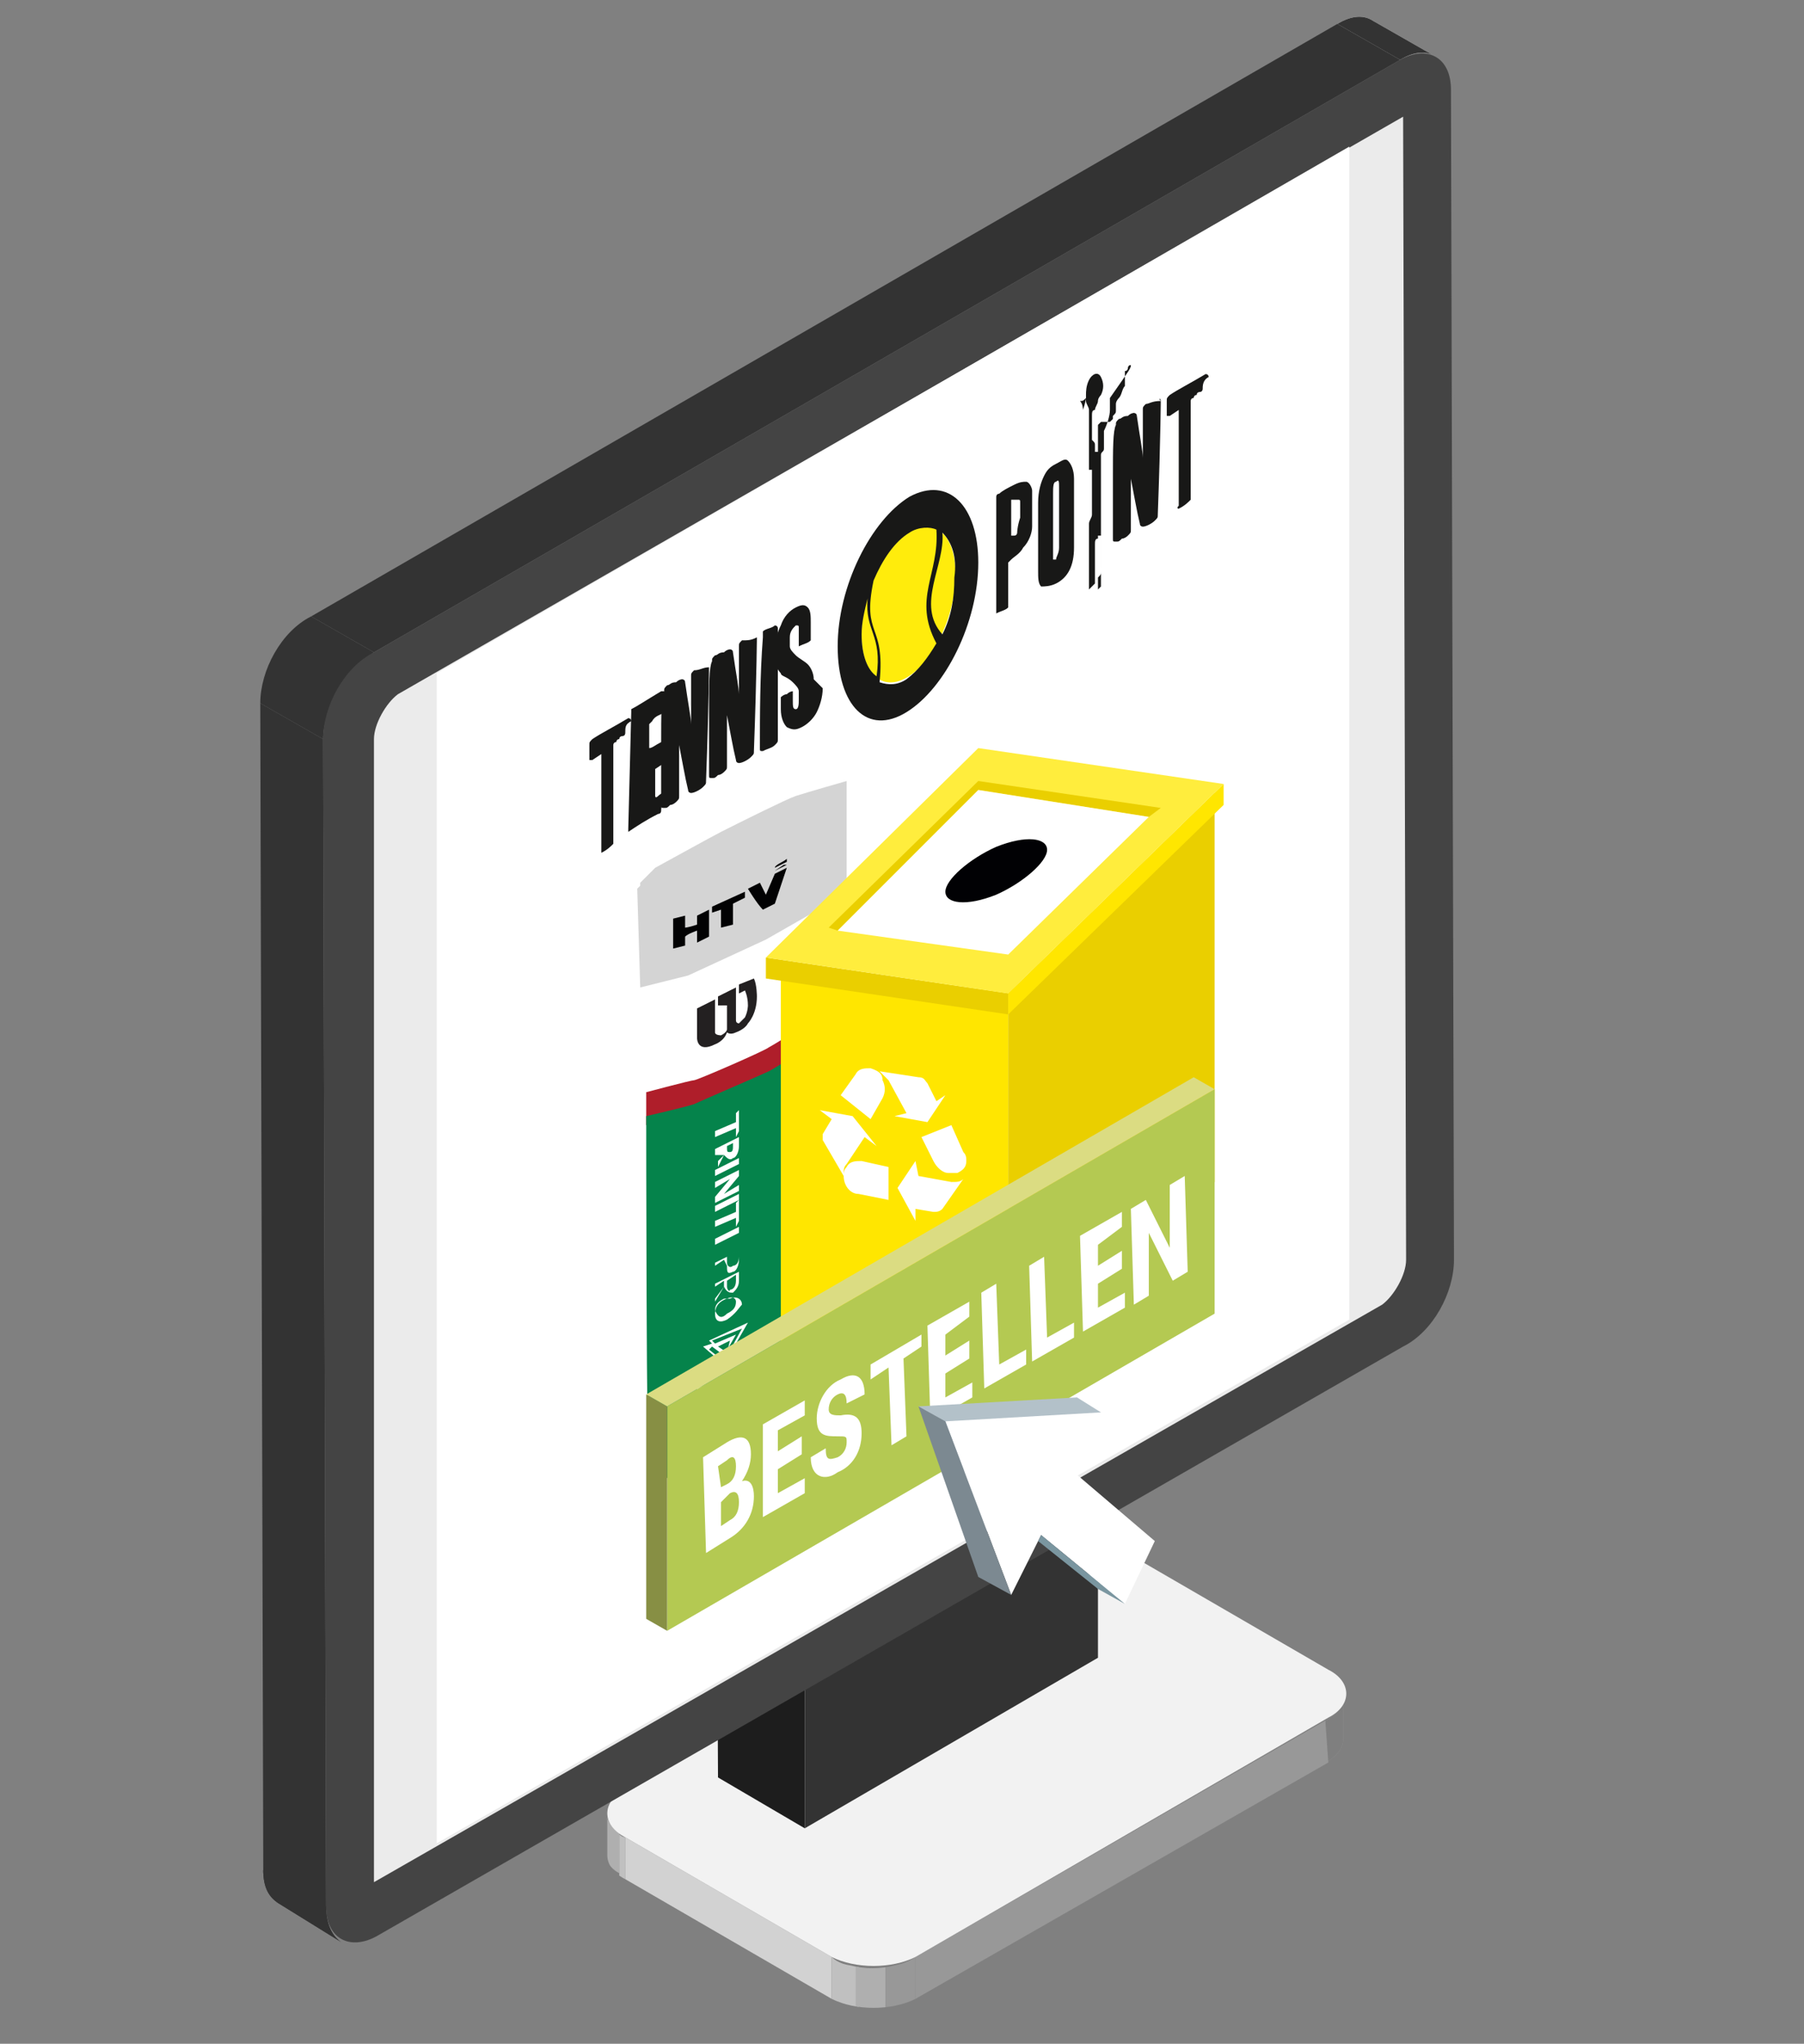 <?xml version="1.0" encoding="utf-8"?>
<!-- Generator: Adobe Illustrator 25.2.0, SVG Export Plug-In . SVG Version: 6.00 Build 0)  -->
<svg version="1.1" id="Isolationsmodus" xmlns="http://www.w3.org/2000/svg" xmlns:xlink="http://www.w3.org/1999/xlink" x="0px"
	 y="0px" viewBox="0 0 60.3 68.3" style="enable-background:new 0 0 60.3 68.3;" xml:space="preserve">
<rect x="0" y="0" width="60.3" height="68.3" fill="#808080" stroke="none"/>
<style type="text/css">
	.st0{enable-background:new    ;}
	.st1{fill:#989898;}
	.st2{clip-path:url(#SVGID_2_);}
	.st3{fill:#7F7F7F;}
	.st4{clip-path:url(#SVGID_4_);enable-background:new    ;}
	.st5{fill:#9A9A9A;}
	.st6{fill:#AFAFAF;}
	.st7{fill:#C0C0C0;}
	.st8{fill:#D2D2D2;}
	.st9{clip-path:url(#SVGID_6_);enable-background:new    ;}
	.st10{fill:#F2F2F2;}
	.st11{fill:#1D1D1D;}
	.st12{fill:#262626;}
	.st13{fill:#333333;}
	.st14{clip-path:url(#SVGID_8_);}
	.st15{clip-path:url(#SVGID_10_);}
	.st16{clip-path:url(#SVGID_12_);}
	.st17{fill:#444444;}
	.st18{fill:#EBEBEB;}
	.st19{fill:#FFFFFF;}
	.st20{fill:#AF1E2A;}
	.st21{fill:#05834B;}
	.st22{fill:#D4D4D4;}
	.st23{fill:#020203;}
	.st24{fill:#232021;}
	.st25{fill:#FFE600;}
	.st26{fill:#EACF00;}
	.st27{fill:#FFED3D;}
	.st28{fill:#010104;}
	.st29{fill:#B4C952;}
	.st30{fill:#878F44;}
	.st31{fill:#DBDC82;}
	.st32{fill:#B3C1C9;}
	.st33{fill:#7C8991;}
	.st34{fill:#7A96A0;}
	.st35{fill:#FFEC0C;}
	.st36{fill:#181817;}
</style>
<g>
	<g id="XMLID_8428_">
		<g id="XMLID_1934_">
			<g id="XMLID_1935_">
				<g id="XMLID_6262_">
					<g id="XMLID_6264_" class="st0">
						<g id="XMLID_6300_" class="st0">
							<g>
								<path id="XMLID_6302_" class="st1" d="M44.9,58.1v-1.4c0,0.3-0.2,0.6-0.6,0.8v1.4C44.7,58.7,44.9,58.4,44.9,58.1z"/>
							</g>
							<g>
								<g>
									<defs>
										<path id="SVGID_1_" d="M44.9,58.1v-1.4c0,0.3-0.2,0.6-0.6,0.8v1.4C44.7,58.7,44.9,58.4,44.9,58.1z"/>
									</defs>
									<clipPath id="SVGID_2_">
										<use xlink:href="#SVGID_1_"  style="overflow:visible;"/>
									</clipPath>
									<g id="XMLID_6304_" class="st2">
										<path id="XMLID_6306_" class="st3" d="M44.3,57.5v1.4c0.4-0.2,0.6-0.5,0.6-0.8v-1.4C44.9,56.9,44.7,57.2,44.3,57.5
											L44.3,57.5z"/>
									</g>
								</g>
							</g>
						</g>
						<g id="XMLID_6290_" class="st0">
							<g>
								<g>
									<defs>
										<path id="SVGID_3_" d="M20.3,60.6V62c0,0.3,0.2,0.6,0.6,0.8v-1.4C20.5,61.2,20.3,60.9,20.3,60.6z"/>
									</defs>
									<clipPath id="SVGID_4_">
										<use xlink:href="#SVGID_3_"  style="overflow:visible;"/>
									</clipPath>
									<g id="XMLID_6294_" class="st4">
										<path id="XMLID_6299_" class="st5" d="M20.3,60.6V62v0.1V60.6C20.3,60.7,20.3,60.7,20.3,60.6L20.3,60.6z"/>
										<path id="XMLID_6298_" class="st6" d="M20.3,60.7v1.4c0,0.2,0.2,0.4,0.4,0.5v-1.4C20.5,61.1,20.3,60.9,20.3,60.7
											L20.3,60.7z"/>
										<path id="XMLID_6296_" class="st7" d="M20.7,61.3v1.4c0.1,0,0.1,0.1,0.2,0.1v-1.4C20.8,61.4,20.7,61.3,20.7,61.3
											L20.7,61.3z"/>
									</g>
								</g>
							</g>
						</g>
						<g id="XMLID_6286_">
							<polygon id="XMLID_6288_" class="st8" points="20.9,61.4 20.9,62.8 27.8,66.8 27.8,65.4 							"/>
						</g>
						<g id="XMLID_6282_">
							<polygon id="XMLID_6284_" class="st1" points="30.6,65.4 30.6,66.8 44.4,58.9 44.3,57.5 							"/>
						</g>
						<g id="XMLID_6271_" class="st0">
							<g>
								<g>
									<defs>
										<path id="SVGID_5_" d="M27.8,65.4v1.4c0.8,0.4,2,0.4,2.8,0v-1.4C29.8,65.9,28.5,65.9,27.8,65.4z"/>
									</defs>
									<clipPath id="SVGID_6_">
										<use xlink:href="#SVGID_5_"  style="overflow:visible;"/>
									</clipPath>
									<g id="XMLID_6275_" class="st9">
										<path id="XMLID_6280_" class="st7" d="M27.8,65.4v1.4c0.2,0.1,0.5,0.2,0.9,0.3v-1.4C28.3,65.7,28,65.6,27.8,65.4
											L27.8,65.4z"/>
										<path id="XMLID_6278_" class="st6" d="M28.6,65.7v1.4c0.3,0.1,0.7,0.1,1,0v-1.4C29.3,65.8,28.9,65.8,28.6,65.7L28.6,65.7z
											"/>
										<path id="XMLID_6277_" class="st1" d="M29.6,65.7v1.4c0.3,0,0.7-0.1,1-0.3v-1.4C30.3,65.6,30,65.7,29.6,65.7L29.6,65.7z"
											/>
									</g>
								</g>
							</g>
						</g>
						<g id="XMLID_6267_">
							<path id="XMLID_6268_" class="st10" d="M20.9,59.8c-0.8,0.4-0.8,1.2,0,1.6l6.9,4c0.8,0.4,2,0.4,2.8,0l13.8-8
								c0.8-0.4,0.8-1.2,0-1.6l-6.9-4c-0.8-0.4-2-0.4-2.8,0L20.9,59.8z"/>
						</g>
					</g>
				</g>
				<g id="XMLID_6242_">
					<g id="XMLID_6244_" class="st0">
						<g id="XMLID_6254_">
							<polygon id="XMLID_6256_" class="st11" points="26.9,61.1 24,59.4 23.9,40.1 26.9,42.8 							"/>
						</g>
						<g id="XMLID_6251_">
							<polygon id="XMLID_6252_" class="st12" points="26.9,42.8 23.9,40.1 33.8,34.5 36.7,37.1 							"/>
						</g>
						<g id="XMLID_6247_">
							<polygon id="XMLID_6249_" class="st13" points="36.7,37.1 36.7,55.4 26.9,61.1 26.9,42.8 							"/>
						</g>
					</g>
				</g>
				<g id="XMLID_6195_" class="st0">
					<g id="XMLID_6233_">
						<g>
							<path id="XMLID_6234_" class="st10" d="M45.9,0.7L48,1.9c-0.3-0.2-0.7-0.2-1.2,0.1l-2.1-1.2C45.2,0.5,45.6,0.5,45.9,0.7z"/>
						</g>
						<g>
							<g>
								<defs>
									<path id="SVGID_7_" d="M45.9,0.7L48,1.9c-0.3-0.2-0.7-0.2-1.2,0.1l-2.1-1.2C45.2,0.5,45.6,0.5,45.9,0.7z"/>
								</defs>
								<clipPath id="SVGID_8_">
									<use xlink:href="#SVGID_7_"  style="overflow:visible;"/>
								</clipPath>
								<g id="XMLID_6237_" class="st14">
									<path id="XMLID_6239_" class="st13" d="M46.8,2l-2.1-1.2c0.5-0.3,0.9-0.3,1.2-0.1L48,1.9C47.7,1.7,47.3,1.7,46.8,2L46.8,2z
										"/>
								</g>
							</g>
						</g>
					</g>
					<g id="XMLID_6221_">
						<g>
							<path id="XMLID_6223_" class="st13" d="M11.4,64.9l-2.1-1.3c-0.3-0.2-0.5-0.5-0.5-1.1l2.1,1.2C10.9,64.3,11.1,64.7,11.4,64.9
								z"/>
						</g>
						<g>
							<g>
								<defs>
									<path id="SVGID_9_" d="M11.4,64.9l-2.1-1.3c-0.3-0.2-0.5-0.5-0.5-1.1l2.1,1.2C10.9,64.3,11.1,64.7,11.4,64.9z"/>
								</defs>
								<clipPath id="SVGID_10_">
									<use xlink:href="#SVGID_9_"  style="overflow:visible;"/>
								</clipPath>
								<g id="XMLID_6228_" class="st15">
									<path id="XMLID_6230_" class="st13" d="M11.4,64.9l-2.1-1.3c-0.3-0.2-0.5-0.5-0.5-1.1l2.1,1.2
										C10.9,64.3,11.1,64.7,11.4,64.9L11.4,64.9z"/>
								</g>
							</g>
						</g>
					</g>
					<g id="XMLID_6218_">
						<polygon id="XMLID_6220_" class="st13" points="10.9,63.8 8.8,62.6 8.7,23.5 10.8,24.7 						"/>
					</g>
					<g id="XMLID_6212_">
						<polygon id="XMLID_6216_" class="st13" points="12.5,21.8 10.4,20.6 44.7,0.8 46.8,2 						"/>
					</g>
					<g id="XMLID_6202_" class="st0">
						<g>
							<g>
								<defs>
									<path id="SVGID_11_" d="M10.8,24.7l-2.1-1.2c0-1.1,0.7-2.4,1.7-2.9l2.1,1.2C11.6,22.4,10.8,23.7,10.8,24.7z"/>
								</defs>
								<clipPath id="SVGID_12_">
									<use xlink:href="#SVGID_11_"  style="overflow:visible;"/>
								</clipPath>
								<g id="XMLID_6207_" class="st16">
									<path id="XMLID_6209_" class="st13" d="M10.8,24.7l-2.1-1.2c0-1.1,0.7-2.4,1.7-2.9l2.1,1.2C11.6,22.4,10.8,23.7,10.8,24.7
										L10.8,24.7z"/>
								</g>
							</g>
						</g>
					</g>
					<g id="XMLID_6197_">
						<path id="XMLID_6201_" class="st17" d="M46.8,2c0.9-0.5,1.7-0.1,1.7,1l0.1,39.1c0,1.1-0.7,2.4-1.7,2.9L12.6,64.7
							c-0.9,0.5-1.7,0.1-1.7-1l-0.1-39c0-1.1,0.7-2.4,1.7-2.9L46.8,2z"/>
						<path id="XMLID_6200_" class="st18" d="M12.5,24.7c0-0.5,0.4-1.2,0.8-1.5L46.9,3.9L47,42.1c0,0.5-0.4,1.2-0.8,1.5L12.5,62.9
							V24.7z"/>
					</g>
				</g>
			</g>
		</g>
	</g>
	<polygon class="st19" points="45.1,44.1 14.6,61.6 14.6,22.5 45.1,4.9 	"/>
	<g>
		<path class="st19" d="M21.6,36.7v-3.8h-0.2v-3.3l0.1-0.1v-0.1l0.5-0.5l2.7-1.6c0,0,1.8-0.8,2-0.9c0.1,0,1.6-0.5,1.6-0.5v0.7v2.6
			l-0.2,0.2v3.4l-0.5,1.1L23.5,36L21.6,36.7z"/>
		<path class="st20" d="M21.6,37.3v-0.8c0,0,1.5-0.4,1.6-0.4s2.4-1,2.5-1.1c0.2-0.1,1.8-1.1,1.8-1.2c0.1-0.1,0.5-0.7,0.5-0.7V34v0.4
			l-2.2,1.7l-4.2,1.5V37.3z"/>
		<path class="st21" d="M21.6,37.3c0,0,1.3-0.3,1.6-0.4c0.2-0.1,2.3-1,2.5-1.1s1.8-1.1,1.9-1.2s0.5-0.7,0.5-0.7v0.5l-0.2,11.7
			l-0.4,0.8c0,0-1.7,1.2-1.9,1.3c-0.2,0.1-2.3,1-2.5,1.1c-0.2,0-1.4,0.2-1.4,0.1C21.6,49.3,21.6,37.3,21.6,37.3z"/>
		<path class="st22" d="M21.4,33l1.6-0.4l2.6-1.2l2.1-1.2l0.6-0.7v-3.4c0,0-1.4,0.4-1.7,0.5c-0.3,0.1-1.9,0.9-1.9,0.9
			s-0.4,0.2-0.6,0.3S21.9,29,21.9,29l-0.5,0.5v0.1l-0.1,0.1L21.4,33z"/>
		<path class="st23" d="M22.5,30.7l0.4-0.1V31c0,0,0.1,0,0.4-0.1c0-0.3,0-0.3,0-0.3l0.4-0.2v0.9l-0.4,0.2v-0.4c0,0-0.3,0.1-0.4,0.2
			c0,0.2,0,0.3,0,0.3l-0.4,0.1V30.7z"/>
		<polygon class="st23" points="23.8,30.3 24.9,29.8 24.9,30 24.5,30.2 24.5,30.9 24.1,31 24.1,30.4 23.8,30.5 		"/>
		<path class="st23" d="M25,29.7l0.4-0.2l0.2,0.4l0.3-0.7l0.4-0.2l-0.4,1.2c0,0-0.2,0.1-0.4,0.2C25.3,30.2,25,29.7,25,29.7z"/>
		<path class="st23" d="M25.9,29L25.9,29c0-0.1,0.3-0.2,0.4-0.3v0.1L25.9,29z"/>
		<polygon class="st23" points="25.9,29.1 26.3,28.9 26.2,28.9 		"/>
		<path class="st24" d="M23.9,34.5c0,0.1,0.2,0.1,0.2,0.1c0.2-0.1,0.2-0.2,0.2-0.2v-0.8H24v-0.3l0.6-0.3v1.1c0,0.1,0.1,0.1,0.1,0.1
			c0.1-0.1,0.2-0.2,0.2-0.2c0.1-0.2,0.1-0.4,0.1-0.4c0-0.3-0.1-0.5-0.1-0.5l-0.2,0.1v-0.3l0.5-0.2c0.1,0.2,0.1,0.6,0.1,0.6
			c0,0.6-0.3,0.9-0.3,0.9c-0.1,0.2-0.4,0.3-0.4,0.3c-0.2,0.1-0.3,0-0.3,0c-0.1,0.3-0.4,0.4-0.4,0.4c-0.6,0.3-0.6-0.2-0.6-0.2v-0.8
			V34v-0.3l0.6-0.3C23.9,33.4,23.9,34.5,23.9,34.5z"/>
		<g>
			<path class="st19" d="M24.6,38v-0.3L23.9,38v-0.2l0.7-0.3v-0.3l0.1-0.1v0.7L24.6,38z"/>
			<path class="st19" d="M24.2,38.6L24.2,38.6h-0.3v-0.2l0.8-0.4v0.3c0,0.2-0.1,0.4-0.2,0.4C24.4,38.8,24.3,38.7,24.2,38.6L24,39
				l0,0v-0.2L24.2,38.6z M24.3,38.3L24.3,38.3c0,0.2,0,0.2,0.1,0.2s0.1-0.1,0.1-0.2v-0.1L24.3,38.3z"/>
			<path class="st19" d="M23.9,39.3v-0.2l0.8-0.4v0.2L23.9,39.3z"/>
			<path class="st19" d="M23.9,40.2V40l0.5-0.6l-0.5,0.3v-0.2l0.8-0.4v0.2l-0.5,0.6l0.5-0.3v0.2L23.9,40.2z"/>
			<path class="st19" d="M23.9,40.5v-0.2l0.8-0.4v0.2L23.9,40.5z"/>
			<path class="st19" d="M24.6,41v-0.3L23.9,41v-0.2l0.7-0.3v-0.3l0.1-0.1v0.7L24.6,41z"/>
			<path class="st19" d="M23.9,41.6v-0.2l0.8-0.4v0.2L23.9,41.6z"/>
			<path class="st19" d="M24.2,42.1l-0.3,0.2v-0.1l0.8-0.4v0.3c0,0.2-0.1,0.4-0.2,0.4c-0.2,0.1-0.2,0-0.2-0.2L24.2,42.1L24.2,42.1z
				 M24.3,42v0.2c0,0.1,0.1,0.2,0.2,0.1c0.1,0,0.2-0.1,0.2-0.3v-0.2L24.3,42z"/>
			<path class="st19" d="M24.2,43v-0.2L23.9,43v-0.1l0.8-0.4v0.3c0,0.2-0.1,0.3-0.2,0.4C24.4,43.2,24.3,43.2,24.2,43l-0.3,0.5l0,0
				v-0.1L24.2,43z M24.3,42.8V43c0,0.1,0.1,0.2,0.1,0.1c0.1,0,0.2-0.1,0.2-0.3v-0.2L24.3,42.8z"/>
			<path class="st19" d="M24.3,44.1c-0.2,0.1-0.4,0.1-0.4-0.2c0-0.2,0.1-0.4,0.4-0.5h0.1c0.2-0.1,0.4,0,0.4,0.2
				C24.7,43.7,24.6,43.9,24.3,44.1L24.3,44.1z M24.3,43.9c0.2-0.1,0.3-0.2,0.3-0.4c0-0.1-0.1-0.2-0.3-0.1h-0.1
				c-0.2,0.1-0.3,0.2-0.3,0.4C24,44,24.1,44.1,24.3,43.9L24.3,43.9z"/>
		</g>
		<path class="st19" d="M23.7,44.8l0.1,0.1L23.5,45l0.7,0.6l0.8-1.4L23.7,44.8z M24.2,45.5l-0.5-0.4l0.1-0.1l0.4,0.3l0.4-0.7
			l-0.7,0.3l-0.1-0.1l1-0.4L24.2,45.5z M24,45l0.4-0.2l-0.1,0.4L24,45z"/>
		<polygon class="st19" points="23.3,46.4 25.2,45.6 25.2,45.6 23.3,46.5 		"/>
		<polygon class="st19" points="23.4,46.7 23.6,46.6 23.6,46.8 23.8,46.7 23.8,46.6 23.9,46.5 23.9,46.9 23.8,47 23.8,46.8 
			23.6,46.9 23.6,47.1 23.4,47.1 		"/>
		<polygon class="st19" points="24,46.5 24.5,46.2 24.5,46.4 24.3,46.4 24.3,46.7 24.2,46.8 24.2,46.5 24,46.6 		"/>
		<polygon class="st19" points="24.5,46.2 24.7,46.1 24.8,46.4 24.9,46.1 25.1,46 24.9,46.5 24.7,46.6 		"/>
		<polygon class="st19" points="24.9,46 25.1,45.9 25.1,46 		"/>
		<polygon class="st19" points="25,46 25.1,45.9 25.1,45.9 		"/>
	</g>
	<g>
		<g>
			<polygon class="st25" points="33.7,46.2 33.7,33.2 26.1,32.1 26.1,45.1 			"/>
			<polygon class="st26" points="33.7,33.2 33.7,46.2 40.6,39.5 40.6,26.5 			"/>
			<polygon class="st26" points="25.6,32 25.6,32.7 33.7,33.9 33.7,33.2 			"/>
			<polygon class="st25" points="33.7,33.2 33.7,33.9 40.9,26.9 40.9,26.2 			"/>
			<polygon class="st27" points="25.6,32 32.7,25 40.9,26.2 33.7,33.2 			"/>
			<g>
				<polygon class="st26" points="38.4,27.3 38.8,27 32.7,26.1 27.7,31 28,31.1 32.7,26.4 				"/>
				<polygon class="st19" points="38.4,27.3 32.7,26.4 28,31.1 33.7,31.9 				"/>
			</g>
			<path class="st28" d="M35,28.4c0,0.4-0.8,1.1-1.7,1.5c-1,0.4-1.7,0.3-1.7-0.1s0.8-1.1,1.7-1.5C34.3,27.9,35,28,35,28.4z"/>
		</g>
		<g>
			<g>
				<g>
					<g>
						<path class="st19" d="M30.7,36l-1.3-0.2c0.1,0.1,0.2,0.2,0.3,0.3l0.6,1.1l-0.4,0.1l1.1,0.2l0.6-0.9l-0.3,0.2L31,36.2
							C30.9,36.1,30.9,36,30.7,36L30.7,36z M29.1,35.7c-0.2,0-0.4,0-0.5,0.2l-0.5,0.7l1,0.8l0.4-0.7c0.1-0.2,0.1-0.4,0-0.6
							C29.5,35.9,29.4,35.8,29.1,35.7L29.1,35.7z M31.8,37.6l-1,0.4l0.4,0.8c0.1,0.2,0.3,0.4,0.5,0.4c0.1,0,0.2,0,0.3,0
							c0.2-0.1,0.3-0.2,0.3-0.4c0-0.1,0-0.2-0.1-0.3L31.8,37.6L31.8,37.6z M28.5,37.3l-1.1-0.2l0.4,0.3l-0.3,0.5V38v0.1l0.7,1.2
							v-0.1c0-0.1,0-0.2,0.1-0.3l0.6-0.9l0.4,0.3L28.5,37.3L28.5,37.3z M30.6,38.8L30,39.7l0.6,1.1v-0.4l0.6,0.1
							c0.1,0,0.2,0,0.3-0.1l0.7-1c-0.1,0.1-0.2,0.1-0.4,0.1l-1.1-0.2L30.6,38.8C30.7,38.8,30.6,38.8,30.6,38.8z M29.7,39l-0.9-0.2
							c-0.2,0-0.4,0-0.5,0.2c-0.1,0.1-0.1,0.2-0.1,0.3c0,0.3,0.2,0.6,0.5,0.6l1,0.2V39L29.7,39z"/>
					</g>
				</g>
			</g>
		</g>
	</g>
	<g id="XMLID_8564_">
		<g id="XMLID_8570_">
			<polygon id="XMLID_8589_" class="st29" points="40.6,43.9 40.6,36.4 22.3,47 22.3,54.5 			"/>
			<polygon id="XMLID_8588_" class="st30" points="22.3,47 21.6,46.6 21.6,54.1 22.3,54.5 			"/>
			<polygon id="XMLID_8587_" class="st31" points="40.6,36.4 22.3,47 21.6,46.6 39.9,36 			"/>
			<g>
				<path class="st19" d="M23.6,51.9l-0.1-3.2l0.8-0.5c0.5-0.3,0.8-0.2,0.8,0.4c0,0.3-0.1,0.6-0.3,0.9c0.3-0.1,0.4,0.2,0.4,0.5
					c0,0.6-0.3,1.1-0.8,1.4L23.6,51.9z M24.1,49.7l0.2-0.1c0.2-0.1,0.3-0.3,0.3-0.6s-0.1-0.4-0.3-0.2L24,49L24.1,49.7z M24.1,50.2
					V51l0.3-0.2c0.2-0.1,0.3-0.3,0.3-0.6s-0.1-0.4-0.3-0.3L24.1,50.2z"/>
				<path class="st19" d="M26.8,48.6L26,49.1v0.8l0.9-0.5v0.5l-1.4,0.8v-3.1l1.4-0.8v0.5L26,47.8v0.7l0.8-0.5V48.6z"/>
				<path class="st19" d="M28,48c-0.4,0-0.7,0-0.7-0.6c0-0.5,0.3-1.1,0.8-1.3c0.5-0.3,0.8-0.1,0.8,0.5l-0.6,0.3
					c0-0.3-0.1-0.4-0.3-0.3c-0.2,0.1-0.3,0.3-0.3,0.5s0.2,0.2,0.4,0.2c0.5-0.1,0.7,0.1,0.7,0.6c0,0.6-0.3,1.1-0.8,1.3
					c-0.4,0.3-0.9,0.2-0.9-0.5l0.5-0.3c0,0.4,0.1,0.4,0.4,0.3c0.2-0.1,0.3-0.3,0.3-0.5C28.3,48,28.3,48,28,48z"/>
				<path class="st19" d="M30.8,45l-0.6,0.4l0.1,2.6l-0.5,0.3l-0.1-2.6l-0.6,0.4v-0.5l1.7-1V45z"/>
				<path class="st19" d="M32.4,45.4l-0.8,0.5v0.8l0.9-0.5v0.5l-1.4,0.8L31,44.3l1.4-0.8V44l-0.8,0.6v0.7l0.8-0.5V45.4z"/>
				<path class="st19" d="M33.4,45.6l0.9-0.5v0.5l-1.4,0.8l-0.1-3.2l0.5-0.3L33.4,45.6z"/>
				<path class="st19" d="M35,44.7l0.9-0.5v0.5l-1.4,0.8l-0.1-3.2l0.5-0.3L35,44.7z"/>
				<path class="st19" d="M37.5,42.4l-0.8,0.5v0.8l0.9-0.5v0.5l-1.4,0.8l-0.1-3.2l1.4-0.8V41l-0.8,0.6v0.7l0.8-0.5L37.5,42.4z"/>
				<path class="st19" d="M39.7,42.5l-0.5,0.3l-0.8-1.6v2.1l-0.5,0.3l-0.1-3.2l0.5-0.3l0.8,1.6v-2.1l0.5-0.3L39.7,42.5z"/>
			</g>
		</g>
		<g id="XMLID_8565_">
			<polygon id="XMLID_8569_" class="st32" points="37.5,50.9 34.8,48.6 36.8,47.2 36,46.7 30.7,47 32.9,50.1 35,50.3 36.7,53.1 			
				"/>
			<polygon id="XMLID_8568_" class="st19" points="38.6,51.5 35.9,49.2 36.8,47.2 31.6,47.5 33.8,53.3 34.8,51.3 37.6,53.6 			"/>
			<polygon id="XMLID_8567_" class="st33" points="31.6,47.5 30.7,47 32.7,52.7 33.8,53.3 			"/>
			<polygon id="XMLID_8566_" class="st34" points="34.8,51.3 34.7,51.5 36.7,53.1 37.6,53.6 			"/>
		</g>
	</g>
	<g>
		<g>
			<path class="st19" d="M30.4,16.4c-1.4,0.8-2.6,3.3-2.6,5.4c0,2.2,1.1,3.2,2.5,2.4c1.4-0.8,2.6-3.3,2.6-5.4
				C32.9,16.6,31.8,15.5,30.4,16.4z"/>
			<path class="st19" d="M27.4,22l-0.2-0.2c0,0,0,0,0.1,0s0.1-0.1,0.2-0.1c0.1-0.1,0.2-0.3,0.2-0.5v-0.5c0-0.3-0.1-0.6-0.2-0.7
				s-0.3-0.1-0.6,0l0,0c-0.3,0.2-0.5,0.4-0.7,0.8v0.1c0-0.2-0.1-0.3-0.2-0.3l0,0l0,0c-0.2,0.1-0.3,0.2-0.4,0.2s-0.1,0.1-0.1,0.2
				c0,0-0.1,0-0.2,0l-0.4,0.2l0,0c-0.1,0.1-0.2,0.2-0.2,0.4c0-0.1-0.1-0.2-0.2-0.1c0,0-0.1,0-0.2,0.1c-0.1,0-0.1,0.1-0.1,0.1
				l-0.1,0.1l0,0c0,0-0.1,0.1-0.1,0.2c0,0-0.1,0-0.2,0l-0.5,0.2l0,0c-0.1,0.1-0.2,0.2-0.2,0.4c0-0.1-0.1-0.1-0.2-0.1
				c0,0-0.1,0-0.2,0.1c-0.1,0-0.1,0.1-0.1,0.1l-0.1,0.1l0,0c0,0-0.1,0.1-0.1,0.2c0,0-0.1,0-0.2,0c-0.3,0.2-0.5,0.3-0.7,0.4
				c-0.1,0.1-0.2,0.1-0.2,0.1c-0.1,0-0.1,0.1-0.1,0.1h-0.1c-0.2,0.1-0.5,0.3-0.7,0.4s-0.4,0.2-0.5,0.3c-0.1,0.1-0.2,0.2-0.3,0.5
				c0,0.1,0,0.2,0,0.3c0,0.1,0,0.1,0,0.2l0,0c0,0.2,0.1,0.3,0.2,0.2l0,0l0.2-0.1v3c0,0.2,0.1,0.3,0.2,0.2c0.1-0.1,0.2-0.1,0.3-0.2
				c0.1,0,0.1-0.1,0.2-0.1c0.1-0.1,0.2-0.3,0.2-0.5v-3l0,0c0.1,0,0.1-0.1,0.1-0.1s0,0,0.1,0v3c0,0.2,0.1,0.3,0.2,0.3
				c0.2-0.1,0.3-0.2,0.5-0.3c0.1-0.1,0.3-0.2,0.5-0.3c0.1,0,0.1-0.1,0.1-0.1h0.1l0,0c0,0,0.1,0,0.2-0.1c0,0,0,0,0.1,0
				s0.1-0.1,0.2-0.1c0.2-0.1,0.2-0.4,0.3-0.5v0.1l0,0c0,0.1,0.1,0.2,0.2,0.2s0.2-0.1,0.2-0.1c0.1,0,0.1-0.1,0.2-0.2
				c0,0,0.1-0.1,0.1-0.2c0,0,0.1,0,0.2,0l0,0c0,0,0.1,0,0.2-0.1c0,0,0,0,0.1,0s0.1-0.1,0.2-0.1c0.2-0.1,0.2-0.4,0.3-0.5v0.1l0,0
				c0,0.1,0.1,0.2,0.2,0.2s0.2-0.1,0.2-0.1c0.1,0,0.1-0.1,0.2-0.2c0,0,0.1-0.1,0.1-0.2c0,0,0.1,0,0.2,0c0.1-0.1,0.2-0.1,0.3-0.1
				c0.1,0,0.1-0.1,0.2-0.1c0.1-0.1,0.2-0.3,0.2-0.5l0,0c0,0,0,0,0.1,0.1c0.2,0.1,0.4,0.1,0.6,0c0.3-0.2,0.5-0.4,0.6-0.7
				c0.2-0.3,0.2-0.7,0.2-1v-0.3C27.7,22.3,27.6,22.1,27.4,22L27.4,22z M21.7,24.5v-0.1l0.3-0.2l0,0c0,0.1,0,0.2,0,0.4h-0.1l0,0
				c-0.1,0-0.1,0.1-0.2,0.1l0,0C21.7,24.6,21.7,24.5,21.7,24.5z M22,26.2l-0.3,0.2c0-0.2,0-0.3,0-0.4l0.2-0.1l0.1-0.1
				C22,25.9,22,26.1,22,26.2L22,26.2z M26.2,23.1L26.2,23.1v-0.3c0,0,0,0.1,0.1,0.1c0,0,0,0,0.1,0.1C26.3,23,26.2,23,26.2,23.1z"/>
			<path class="st19" d="M40.4,12.4L40.4,12.4c0-0.2-0.1-0.3-0.2-0.2c-0.2,0.1-0.5,0.3-0.7,0.4c-0.2,0.1-0.4,0.2-0.5,0.3
				c0,0-0.1,0.1-0.2,0.2c0,0-0.1,0-0.2,0l-0.4,0.2c-0.1,0.1-0.2,0.2-0.2,0.4c0-0.1-0.1-0.2-0.2-0.1c0,0-0.1,0-0.2,0.1
				c-0.1,0-0.1,0.1-0.1,0.1h-0.1l0,0c0,0,0,0,0-0.1l0,0l0,0c0,0,0,0,0-0.1l0,0v-0.1c0.1-0.2,0.1-0.4,0.2-0.6l0,0c0,0,0-0.1,0.1-0.2
				l0,0v-0.1l0,0l0,0l0,0c0,0,0,0,0-0.1l0,0l0,0c0,0,0,0,0-0.1l0,0c0.2-0.2,0.1-0.4,0.1-0.5c0,0,0-0.1-0.1-0.1h-0.1l0,0l0,0
				c0,0,0,0-0.1,0h-0.1c0,0-0.1,0-0.1,0.1l0,0l0,0c0,0.1-0.1,0.2-0.1,0.3v0.1l0,0v0.1l0,0l0,0l0,0v0.1l0,0c-0.1,0.1-0.1,0.2-0.2,0.3
				c0,0.1-0.1,0.2-0.1,0.3c0,0,0,0,0,0.1l0,0v0.1l0,0l0,0h-0.1l-0.2,0.1v0.1l-0.1,0.1c0,0.1-0.1,0.1-0.1,0.2l0,0v0.1l0,0l0,0l0,0
				l0,0c0-0.1,0-0.1,0-0.2l0,0l0,0l0,0v-0.1v-0.1l0,0c0-0.1,0-0.1,0.1-0.2v-0.1c0-0.1,0.1-0.2,0.1-0.3c0.1-0.3,0.1-0.7,0-0.9
				s-0.2-0.2-0.4-0.1c-0.1,0.1-0.2,0.2-0.3,0.3c-0.2,0.4-0.2,0.7-0.2,0.8s0,0.1,0,0.2c0,0.1,0,0.2,0.1,0.2v0.1c0,0,0,0,0,0.1l0,0
				l0,0l0,0c0,0.1,0,0.1,0,0.2l0,0c0,0,0,0,0,0.1l0,0l0,0V14l0,0l0,0v0.1c0,0.1,0,0.2,0,0.2s0,0,0,0.1l0,0l0,0l0,0l0,0l0,0
				c0,0,0,0,0,0.1l0,0l0,0l0,0l0,0c0,0,0,0,0,0.1s0,0.2,0,0.3l0,0c0,0.1,0,0.2,0.1,0.2l0,0c0,0.2,0.1,0.2,0.1,0.2l0,0l0,0
				c0,0.1,0,0.1,0,0.2v0.1c0,0,0,0,0,0.1l0,0c0,0.1,0,0.2,0,0.3v0.1l0,0v0.1v0.1v0.1v-1.2c0-0.4-0.1-0.7-0.2-0.8
				c-0.1-0.1-0.3,0-0.6,0.1c-0.2,0.1-0.4,0.3-0.5,0.6c0,0.1-0.1,0.2-0.1,0.3c0-0.1-0.1-0.1-0.2-0.1c-0.2-0.1-0.3,0-0.5,0.1
				c-0.1,0.1-0.3,0.1-0.4,0.2c-0.1,0-0.1,0.1-0.2,0.1c-0.2,0.1-0.2,0.3-0.2,0.5v4.4c0,0.2,0.1,0.3,0.2,0.2l0,0
				c0.1,0,0.2-0.1,0.2-0.1c0.1,0,0.1-0.1,0.2-0.1c0.1-0.1,0.2-0.3,0.2-0.5c0-0.5,0-0.9,0-1.2c0.1-0.1,0.2-0.2,0.3-0.4
				c0.1-0.1,0.1-0.1,0.1-0.2V19c0,0.4,0.1,0.6,0.2,0.7c0.1,0.1,0.3,0.1,0.6-0.1c0.4-0.2,0.6-0.6,0.7-1l0,0l0,0l0,0l0,0
				c0,0,0,0,0,0.1l0,0l0,0v0.1v0.1l0,0V19c0,0,0,0,0,0.1s0,0.1,0,0.2s0,0.2,0.1,0.2H36l0.1-0.1l0,0c0.1-0.1,0.1-0.1,0.2-0.2l0,0
				c0,0,0.1-0.1,0.2-0.1l0.1-0.1c0,0,0-0.1,0.1-0.1c0.1-0.1,0.1-0.2,0.1-0.2l0,0c0-0.1,0-0.1,0-0.2l0,0c0-0.1,0-0.1,0-0.2
				s0-0.1,0-0.1l0,0c0,0,0,0,0-0.1l0,0V18l0,0c0-0.1,0.1-0.2,0-0.3c0,0,0,0,0-0.1l0,0l0,0l0,0c0,0,0,0,0-0.1l0,0c0,0.3,0,0.5,0,0.7
				s0.1,0.3,0.3,0.2l0,0c0,0,0.1,0,0.2-0.1l0,0c0.1,0,0.1-0.1,0.2-0.1c0.2-0.1,0.2-0.4,0.3-0.5v0.1l0,0c0,0.1,0.1,0.2,0.2,0.2
				c0.1,0,0.2-0.1,0.2-0.1c0.1,0,0.1-0.1,0.2-0.2c0.1-0.1,0.2-0.3,0.2-0.5c0-1.5,0-2.4,0.1-3l0,0l0,0l0.2-0.1v3
				c0,0.2,0.1,0.3,0.2,0.2c0.1-0.1,0.2-0.1,0.3-0.2c0.1,0,0.1-0.1,0.2-0.1c0.1-0.1,0.2-0.3,0.2-0.5v-3l0,0c0.1,0,0.1-0.1,0.1-0.1
				c0.2-0.1,0.3-0.3,0.3-0.5C40.4,12.8,40.4,12.6,40.4,12.4z"/>
		</g>
		<ellipse transform="matrix(0.31 -0.951 0.951 0.31 1.735 42.849)" class="st35" cx="30.4" cy="20.2" rx="2.7" ry="1.4"/>
		<path class="st36" d="M20.9,24.5c0,0,0,0.1-0.1,0.1c0,0-0.1,0-0.1,0.1c-0.1,0-0.1,0.1-0.1,0.1c-0.1,0-0.1,0.1-0.1,0.1v3.2
			c0,0.1,0,0.1,0,0.1c-0.1,0.1-0.2,0.2-0.4,0.3c0,0,0,0,0-0.1v-3.2c0,0,0-0.1,0,0l-0.3,0.2h-0.1c0,0,0,0,0-0.2c0-0.1,0-0.2,0-0.3
			c0-0.1,0-0.1,0.1-0.2c0.3-0.2,0.7-0.4,1.2-0.7c0,0,0.1,0,0.1,0.1C20.9,24.2,20.9,24.3,20.9,24.5z"/>
		<path class="st36" d="M22.1,27.1c0,0,0,0.1-0.1,0.1c-0.4,0.2-0.7,0.4-1,0.6c0,0,0,0,0-0.1l0.1-3.9v-0.1c0.2-0.1,0.5-0.3,1-0.6h0.1
			c0,0.1,0,0.1,0,0.3c0,0.2,0,0.3,0,0.3v0.1c-0.1,0.1-0.3,0.1-0.4,0.3l-0.1,0.1c0,0,0,0.1,0,0.4c0,0.2,0,0.3,0,0.4l0,0
			c0.1,0,0.2-0.1,0.4-0.2h0.1c0,0.1,0,0.2,0,0.3c0,0.2,0,0.3,0,0.3v0.1l-0.3,0.2c0,0,0,0,0,0.1s0,0.4,0,0.8c0,0,0,0.1,0.1,0
			s0.2-0.1,0.4-0.3h0.1C22.1,26.8,22.1,27,22.1,27.1z"/>
		<path class="st36" d="M23.7,22.3c0-0.2,0,1.1-0.1,3.8c0,0.1,0,0.1-0.1,0.2s-0.3,0.2-0.4,0.2c0,0-0.1,0-0.1-0.1
			c-0.1-0.4-0.2-1-0.3-1.5c0,0,0-0.1,0,0c0,0,0,0,0,0.1s0,0.3,0,0.7c0,0.4,0,0.7,0,0.9c0,0.1,0,0.1-0.1,0.2c0,0-0.1,0.1-0.2,0.1
			C22.3,27,22.3,27,22.2,27s-0.1,0-0.1-0.1c0-0.5,0-1.2,0-2.1s0-1.5,0.1-1.7c0-0.1,0-0.1,0.1-0.2c0.1,0,0.1-0.1,0.3-0.1
			c0.1-0.1,0.2-0.1,0.2-0.1s0.1,0,0.1,0.1c0.1,0.7,0.2,1.2,0.2,1.4c0,0.1,0,0.1,0,0.1s0-0.1,0-0.2c0-0.3,0-0.8,0-1.5
			c0-0.1,0-0.1,0.1-0.2C23.4,22.4,23.5,22.3,23.7,22.3C23.7,22.2,23.7,22.2,23.7,22.3z"/>
		<path class="st36" d="M25.3,21.3c0-0.2,0,1.1-0.1,3.8c0,0.1,0,0.1-0.1,0.2s-0.3,0.2-0.4,0.2c0,0-0.1,0-0.1-0.1
			c-0.1-0.4-0.2-1-0.3-1.5c0,0,0-0.1,0,0c0,0,0,0,0,0.1s0,0.3,0,0.7c0,0.4,0,0.7,0,0.9c0,0.1,0,0.1-0.1,0.2c0,0-0.1,0.1-0.2,0.1
			C23.9,26,23.9,26,23.8,26s-0.1,0-0.1-0.1c0-0.5,0-1.2,0-2.1s0-1.5,0.1-1.7c0-0.1,0-0.1,0.1-0.2c0.1,0,0.1-0.1,0.3-0.1
			c0.1-0.1,0.2-0.1,0.2-0.1s0.1,0,0.1,0.1c0.1,0.7,0.2,1.2,0.2,1.4c0,0.1,0,0.1,0,0.1s0-0.1,0-0.2c0-0.3,0-0.8,0-1.5
			c0-0.1,0-0.1,0.1-0.2C25,21.4,25.1,21.4,25.3,21.3L25.3,21.3z"/>
		<path class="st36" d="M26,24.7c0,0.1,0,0.1-0.1,0.2s-0.2,0.1-0.4,0.2c-0.1,0-0.1,0-0.1-0.1c0-1.1,0-2.4,0.1-3.7v-0.1v-0.1
			c0.1-0.1,0.3-0.1,0.4-0.2c0,0,0.1,0,0.1,0.1C26,21.9,26,23.2,26,24.7z"/>
		<path class="st36" d="M27.5,23c0,0.3-0.1,0.6-0.2,0.8c-0.1,0.2-0.3,0.4-0.5,0.5s-0.3,0.1-0.5,0c-0.1-0.1-0.2-0.3-0.2-0.6
			c0-0.1,0-0.1,0-0.3c0-0.1,0-0.1,0-0.1s0.1-0.1,0.2-0.1c0.1-0.1,0.2-0.1,0.2-0.1s0,0,0,0.1v0.2c0,0.2,0,0.3,0.1,0.3
			s0.1-0.2,0.1-0.3v-0.3c0-0.1-0.1-0.2-0.2-0.3c-0.2-0.2-0.4-0.2-0.4-0.3c-0.1-0.1-0.2-0.3-0.2-0.4v-0.4c0-0.3,0.1-0.6,0.2-0.8
			c0.1-0.3,0.3-0.5,0.5-0.6s0.3-0.1,0.4,0s0.1,0.3,0.1,0.5v0.5c0,0.1,0,0.1,0,0.1c-0.1,0.1-0.2,0.1-0.4,0.2c0,0-0.1,0,0,0
			c0-0.1,0-0.2,0-0.4c0-0.1,0-0.1,0-0.2s0-0.1-0.1-0.1c-0.1,0.1-0.2,0.2-0.2,0.4v0.3c0,0.1,0.1,0.2,0.2,0.3c0.1,0.1,0.3,0.2,0.4,0.3
			c0.1,0.1,0.2,0.3,0.2,0.5L27.5,23z"/>
		<path class="st36" d="M37.8,12.2L37.8,12.2C37.8,12.2,37.8,12.3,37.8,12.2C37.8,12.3,37.8,12.2,37.8,12.2L37.8,12.2
			c-0.1,0-0.1,0.1-0.1,0.1l0,0l0,0c0,0,0,0.1-0.1,0.1l0,0l0,0c0,0,0,0,0-0.1l0,0c0,0,0,0,0,0.1l0,0l0,0c0,0,0-0.1,0,0l0,0v0.1
			c0,0.1,0,0.1,0,0.2l0,0l0,0v0.1v0.1c-0.1,0.1-0.1,0.3-0.2,0.4c0,0-0.1,0.1-0.1,0.2v0.1v0.1c0,0.1,0,0.1-0.1,0.2c0,0.1,0,0.1,0,0.1
			l-0.1,0.1l0,0c0,0,0,0-0.1,0h-0.1c0,0,0,0-0.1,0l-0.1,0.1v0.1v0.1l0,0v0.1v0.1v0.1v0.1l0,0l0,0l0,0v0.1l0,0l0,0V15v0.1
			c0,0,0,0-0.1,0c0,0,0,0,0-0.1v-0.1c0-0.1,0-0.1-0.1-0.2l0,0l0,0v-0.1l0,0l0,0l0,0c0,0,0,0,0-0.1s0-0.1,0-0.2l0,0c0,0,0-0.1,0-0.2
			l0,0V14l0,0v-0.1c0-0.1,0-0.2,0.1-0.2c0-0.1,0.1-0.2,0.1-0.3s0.1-0.2,0.1-0.2c0.1-0.2,0.1-0.4,0-0.6c-0.1-0.2-0.3-0.1-0.4,0.1
			c-0.1,0.2-0.1,0.4-0.1,0.5s0,0.1,0,0.2c0,0.1,0.1,0.2,0.1,0.3v0.1v0.1c0,0,0,0,0,0.1v0.1c0,0.1,0,0.1,0,0.2v0.1c0,0,0,0,0,0.1
			c0,0,0,0,0,0.1v0.1v0.1l0,0l0,0c0,0,0,0,0,0.1l0,0l0,0c0,0.1,0,0.1,0,0.2c0,0.1,0,0.2,0,0.2c0,0.1,0,0.1,0,0.1l0,0c0,0,0,0,0,0.1
			v0.1c0,0.1,0,0.1,0,0.1h0.1c0,0.1,0,0.2,0,0.3c0,0.1,0,0.2,0,0.3v0.1c0,0,0,0.1,0,0.2v0.1v0.1c0,0.1,0,0.2,0,0.2
			c0,0.1,0,0.2,0,0.2c0,0.1-0.1,0.2-0.1,0.3c0,0,0,0,0,0.1v0.1v0.1c0,0.1,0,0.1,0,0.2v0.1v0.1v0.1c0,0.1,0,0.1,0,0.2s0,0.2,0,0.2
			s0,0,0,0.1v0.1l0,0l0,0c0,0,0,0,0,0.1s0,0.1,0,0.1s0,0,0,0.1s0,0.1,0,0.2s0,0.2,0,0.2v0.1l0.1-0.1l0.1-0.1v-0.1v-0.1v-0.1v-0.1
			c0,0,0,0,0-0.1l0,0l0,0v-0.1c0,0,0,0,0-0.1v-0.1v-0.1c0-0.1,0-0.1,0-0.2v-0.1v-0.1c0-0.1,0-0.2,0.1-0.2c0,0,0,0,0-0.1
			c0,0,0,0,0.1,0l0,0c0,0,0,0,0-0.1v-0.1c0,0,0,0.1,0,0.2l0,0c0,0,0,0,0,0.1s0,0.2,0,0.2c0,0.1,0,0.1,0,0.2s0,0.1,0,0.2s0,0.1,0,0.2
			c0,0,0,0,0,0.1V19l0,0v0.1c0,0.1,0,0.1-0.1,0.2c0,0.1,0,0.1,0,0.2v0.1c0,0.1,0,0.1,0,0.1l0.1-0.1c0,0,0,0,0-0.1v-0.1v-0.1
			c0-0.1,0-0.1,0-0.2c0,0,0-0.1,0-0.2v-0.1v-0.1c0,0,0-0.1,0-0.2s0-0.1,0-0.2l0,0v-0.1v-0.1c0,0,0,0,0-0.1s0-0.1,0-0.2
			c0,0,0-0.1,0-0.2s0-0.1,0-0.2v-0.1v-0.1l0,0l0,0l0,0c0,0,0,0,0-0.1s0-0.1,0-0.2v-0.1c0-0.1,0-0.1,0-0.2v-0.1c0-0.1,0-0.1,0-0.2
			s0-0.2,0-0.4c0-0.1,0-0.1,0-0.2l0,0l0,0l0,0v-0.1v-0.1l0,0l0,0l0,0v-0.1l0,0l0,0v-0.1c0,0,0,0,0-0.1s0.1-0.1,0.1-0.2v-0.1v-0.1
			c0,0,0,0,0-0.1v-0.1v-0.1v-0.1c0.1-0.2,0.2-0.5,0.2-0.7l0,0v-0.1v-0.1l0,0v-0.1l0,0l0,0v-0.1C37.8,12.3,37.8,12.3,37.8,12.2
			C37.8,12.3,37.8,12.3,37.8,12.2z M36.2,13.7c0,0,0-0.2-0.1-0.3c0.1,0,0.1,0,0.2-0.1C36.3,13.4,36.2,13.7,36.2,13.7z"/>
		<path class="st36" d="M38.8,13.4c0-0.2,0,1.1-0.1,3.8c0,0.1,0,0.1-0.1,0.2s-0.3,0.2-0.4,0.2c0,0-0.1,0-0.1-0.1
			c-0.1-0.4-0.2-1-0.3-1.5c0,0,0-0.1,0,0c0,0,0,0,0,0.1s0,0.3,0,0.7c0,0.4,0,0.7,0,0.9c0,0.1,0,0.1-0.1,0.2c0,0-0.1,0.1-0.2,0.1
			c-0.1,0.1-0.1,0.1-0.2,0.1c-0.1,0-0.1,0-0.1-0.1c0-0.5,0-1.2,0-2.1c0-0.9,0-1.5,0.1-1.7c0-0.1,0-0.1,0.1-0.2
			c0.1,0,0.1-0.1,0.3-0.1c0.1-0.1,0.2-0.1,0.2-0.1s0.1,0,0.1,0.1c0.1,0.7,0.2,1.2,0.2,1.4c0,0.1,0,0.1,0,0.1s0-0.1,0-0.2
			c0-0.3,0-0.8,0-1.5c0-0.1,0-0.1,0.1-0.2C38.4,13.5,38.5,13.4,38.8,13.4C38.7,13.3,38.8,13.3,38.8,13.4z"/>
		<path class="st36" d="M40.2,13c0,0,0,0.1-0.1,0.1c0,0-0.1,0-0.1,0.1c-0.1,0-0.1,0.1-0.1,0.1c-0.1,0-0.1,0.1-0.1,0.1v3.2
			c0,0.1,0,0.1,0,0.1c-0.1,0.1-0.2,0.2-0.4,0.3c0,0-0.1,0,0-0.1v-3.2c0,0,0-0.1,0,0l-0.3,0.2H39c0,0,0,0,0-0.2c0-0.1,0-0.2,0-0.3
			s0-0.1,0.1-0.2c0.3-0.2,0.7-0.4,1.2-0.7c0,0,0.1,0,0.1,0.1C40.2,12.7,40.2,12.9,40.2,13z"/>
		<path class="st36" d="M34.5,17.6c0,0.2-0.1,0.5-0.3,0.7c-0.1,0.2-0.3,0.3-0.4,0.4l-0.1,0.1c0,0.3,0,0.8,0,1.4c0,0.1,0,0.1,0,0.1
			c-0.1,0.1-0.2,0.1-0.4,0.2l0,0v-3.9c0,0,0-0.1,0.1-0.1c0.1-0.1,0.3-0.2,0.5-0.3c0.2-0.1,0.3-0.1,0.4-0.1c0.1,0,0.2,0.2,0.2,0.3
			V17.6z M34.1,17.3c0-0.2,0-0.4,0-0.5s0-0.1-0.1-0.1h-0.1c0,0,0,0-0.1,0l0,0c0,0,0,0,0,0.1c0,0.2,0,0.6,0,1.1l0,0c0,0,0,0,0.1,0
			s0.1-0.1,0.1-0.1S34,17.6,34.1,17.3z"/>
		<path class="st36" d="M35.9,18.3c0,0.6-0.2,1-0.6,1.2c-0.2,0.1-0.4,0.1-0.5,0.1c-0.1-0.1-0.1-0.3-0.1-0.5v-2.3
			c0-0.4,0.1-0.7,0.2-0.9c0.1-0.2,0.2-0.3,0.4-0.4s0.3-0.2,0.4-0.1c0.1,0.1,0.2,0.3,0.2,0.6C35.9,16,35.9,18.3,35.9,18.3z
			 M35.4,18.3v-2c0-0.2,0-0.3-0.1-0.2c-0.1,0-0.1,0.2-0.1,0.4v2c0,0.1,0,0.2,0,0.2s0,0,0.1,0C35.3,18.6,35.4,18.5,35.4,18.3z"/>
		<path class="st36" d="M30.4,16.6c-1.3,0.8-2.4,3-2.4,5s1,3,2.3,2.2c1.3-0.8,2.4-3,2.4-5C32.7,16.9,31.7,15.9,30.4,16.6z
			 M28.8,21.2c0-0.4,0.1-0.8,0.2-1.2c-0.1,1.1,0.5,1.2,0.3,2.6C29,22.4,28.8,21.9,28.8,21.2z M29.4,22.8c0.2-2-0.6-1.5-0.2-3.4
			c0.3-0.7,0.7-1.3,1.2-1.6c0.3-0.2,0.7-0.2,0.9-0.1c0.1,1.5-0.8,2.3,0,3.8c-0.3,0.5-0.6,0.9-1,1.2C30,22.9,29.7,22.9,29.4,22.8z
			 M31.5,21.2c-0.9-1,0.1-2.3,0-3.4c0.3,0.3,0.5,0.8,0.4,1.5C31.9,20,31.8,20.6,31.5,21.2z"/>
	</g>
</g>
</svg>
